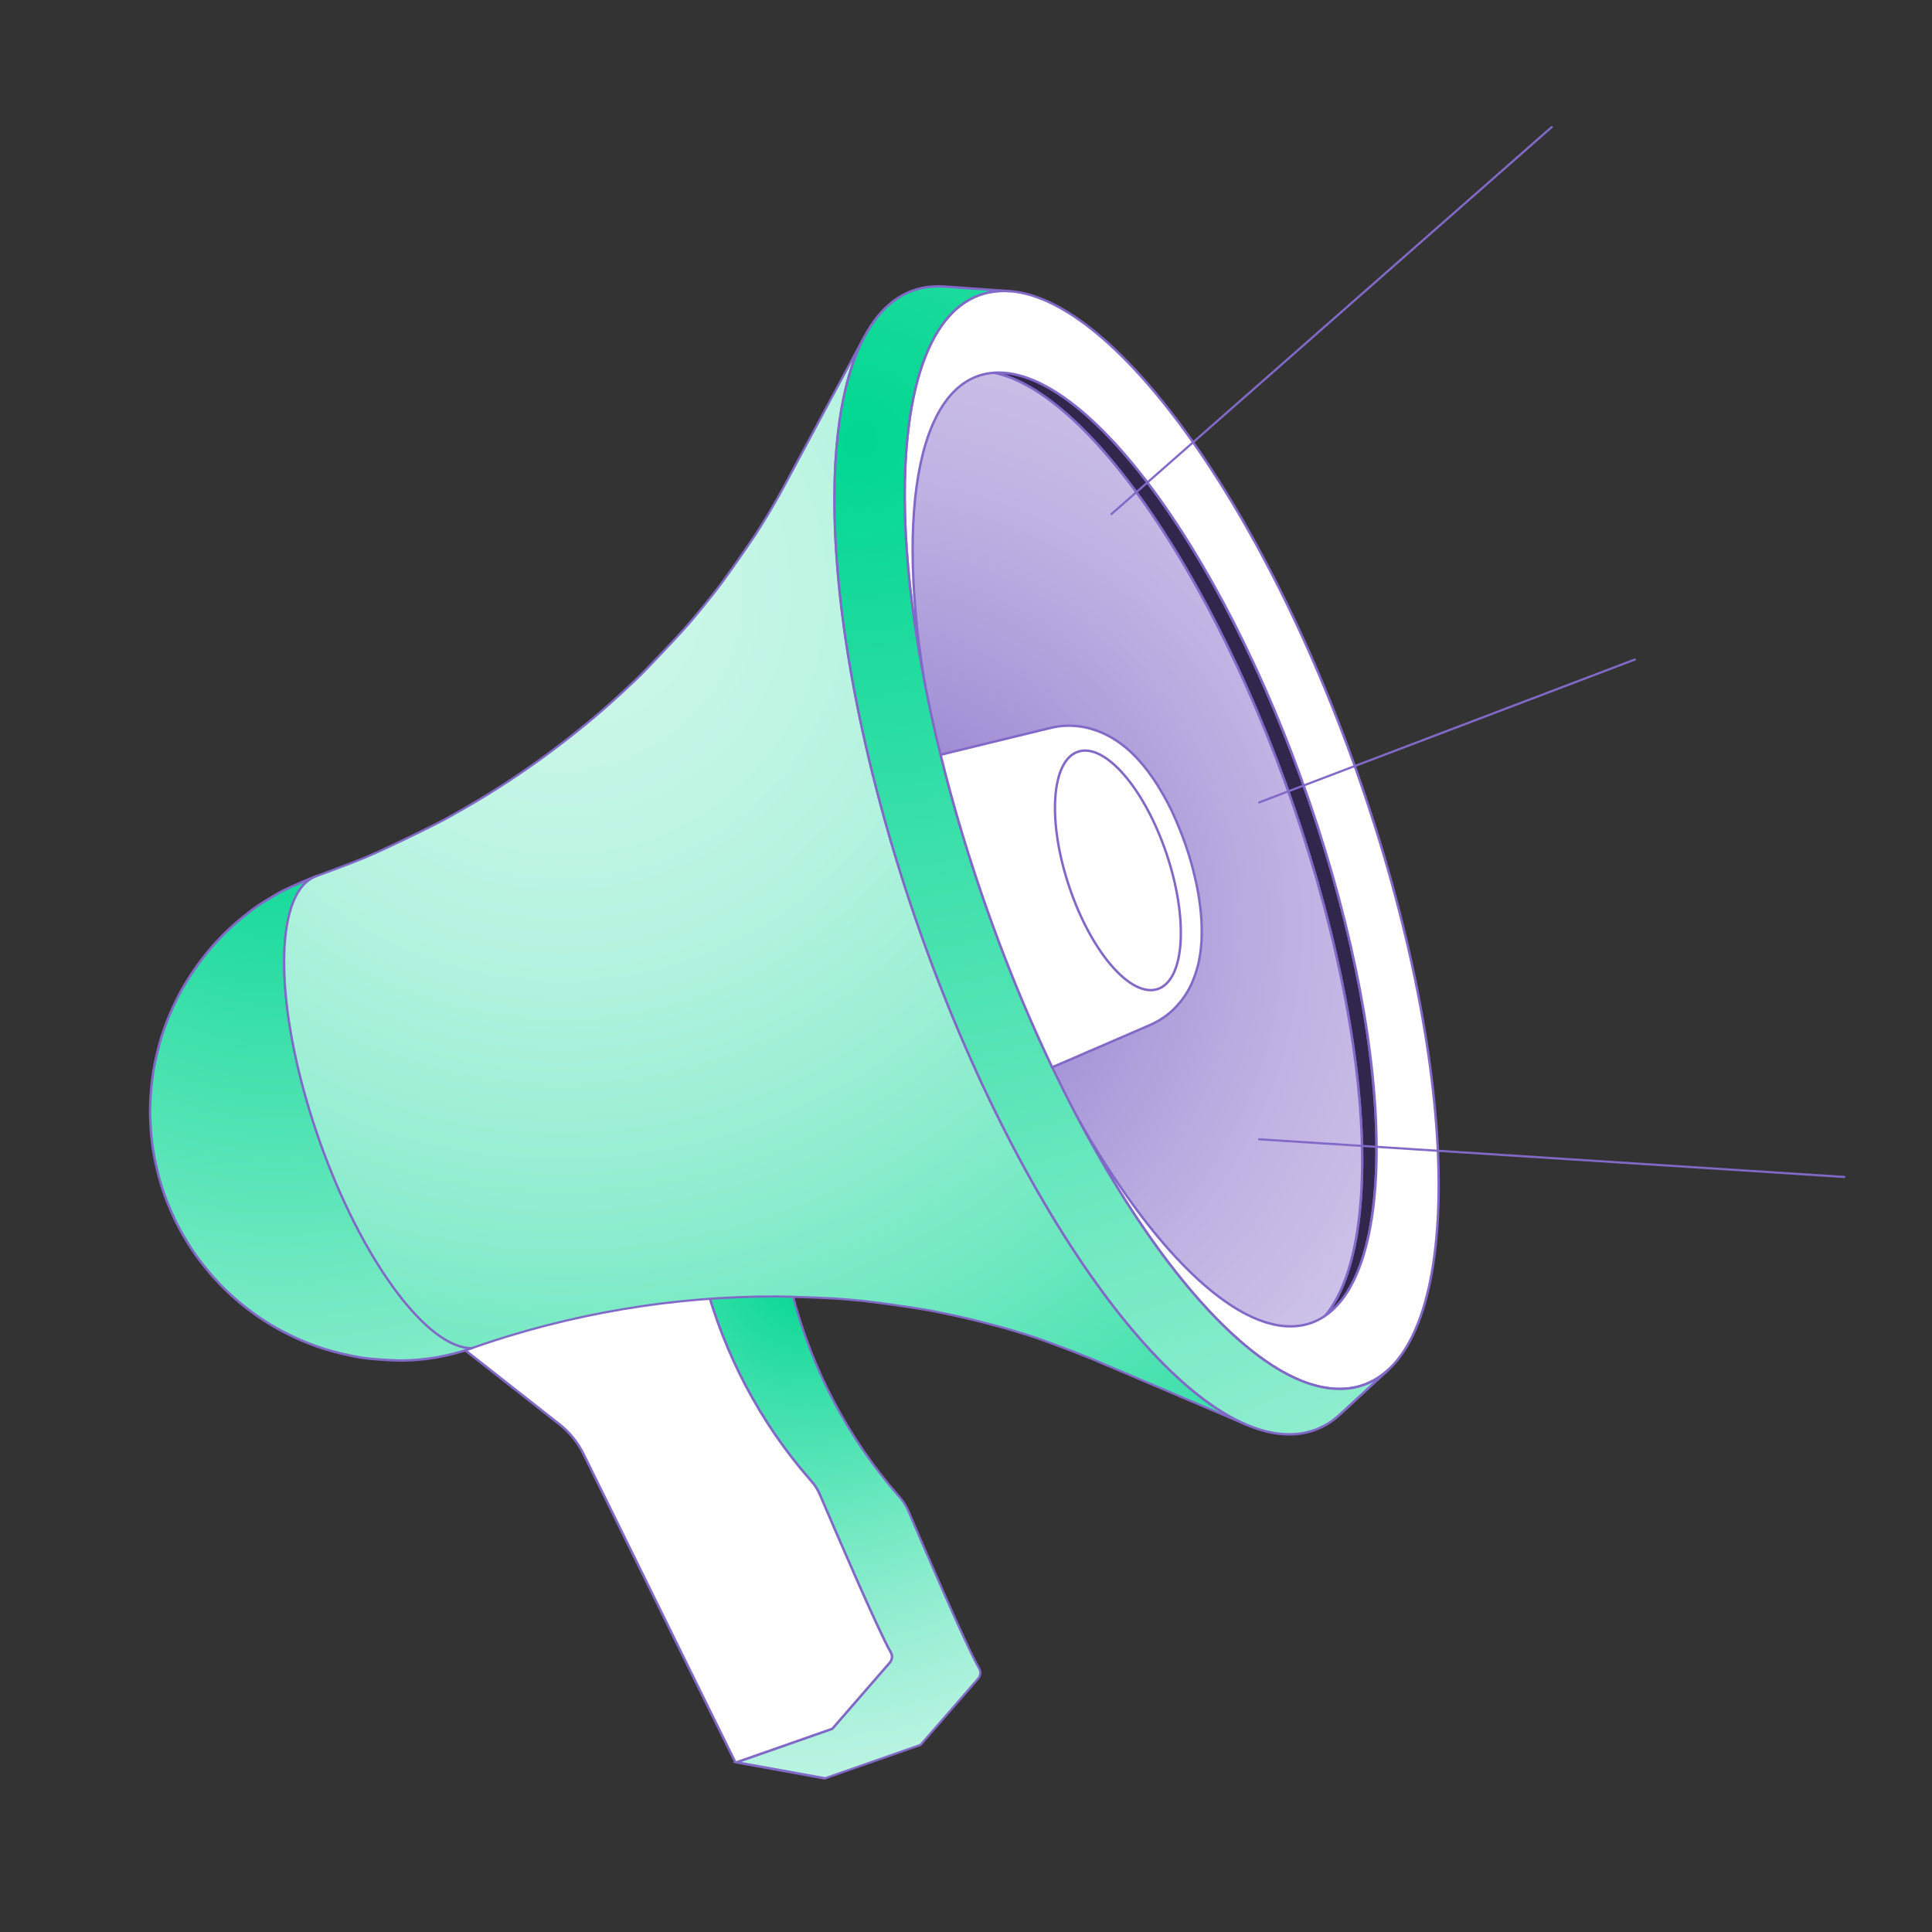 <?xml version="1.0" encoding="UTF-8"?> <svg xmlns="http://www.w3.org/2000/svg" xmlns:xlink="http://www.w3.org/1999/xlink" id="b" width="400" height="400" viewBox="0 0 400 400"><rect x="0" y="0" width="400" height="400" fill="#333333" stroke="none"/><defs><radialGradient id="c" cx="166.655" cy="262.736" fx="166.655" fy="262.736" r="138.39" gradientUnits="userSpaceOnUse"><stop offset="0" stop-color="#00d791"></stop><stop offset=".197" stop-color="#3ce0aa"></stop><stop offset=".401" stop-color="#73e9c2"></stop><stop offset=".577" stop-color="#9cefd4"></stop><stop offset=".716" stop-color="#b4f3df"></stop><stop offset=".801" stop-color="#bef5e3"></stop><stop offset=".894" stop-color="#c8f6e7"></stop><stop offset="1" stop-color="#cef7ea"></stop></radialGradient><radialGradient id="d" cx="57.841" cy="161.976" fx="57.841" fy="161.976" r="266.19" xlink:href="#c"></radialGradient><radialGradient id="e" cx="176.604" cy="191.991" fx="176.604" fy="191.991" r="154.171" gradientUnits="userSpaceOnUse"><stop offset="0" stop-color="#8269c8"></stop><stop offset=".048" stop-color="#8870ca"></stop><stop offset=".332" stop-color="#a796d8"></stop><stop offset=".594" stop-color="#bfb1e2"></stop><stop offset=".825" stop-color="#cdc2e8"></stop><stop offset="1" stop-color="#d2c8eb"></stop></radialGradient><radialGradient id="f" cx="116.302" cy="121.953" fx="116.302" fy="121.953" r="270.184" gradientUnits="userSpaceOnUse"><stop offset="0" stop-color="#cef7ea"></stop><stop offset=".106" stop-color="#c8f6e7"></stop><stop offset=".199" stop-color="#bef5e3"></stop><stop offset=".284" stop-color="#b4f3df"></stop><stop offset=".423" stop-color="#9cefd4"></stop><stop offset=".599" stop-color="#73e9c2"></stop><stop offset=".803" stop-color="#3ce0aa"></stop><stop offset="1" stop-color="#00d791"></stop></radialGradient><radialGradient id="g" cx="178.012" cy="91.075" fx="178.012" fy="91.075" r="438.13" xlink:href="#c"></radialGradient></defs><path d="M170.673,368.181l-18.29-3.329c.054.01.112.006.166-.013l18.29,3.329c-.055.019-.112.023-.166.013Z" style="fill:#fff; stroke:#8269c8; stroke-linejoin:round; stroke-width:.5px;"></path><path d="M202.489,347.567l-11.897,13.692-19.75,6.905-18.295-3.317,19.767-6.922,11.881-13.675c.542-.626.626-1.506.203-2.2-2.403-4.028-11.914-26.215-14.588-32.46-.457-1.1-1.083-2.099-1.862-2.979l-.288-.321c-10.273-11.779-17.736-25.928-21.798-41.328l18.295,3.317c4.045,15.418,11.508,29.549,21.798,41.345l.288.305c.762.88,1.388,1.895,1.862,2.979,2.674,6.262,12.168,28.432,14.588,32.477.406.677.338,1.574-.203,2.183Z" style="fill:url(#c); stroke:#8269c8; stroke-linecap:round; stroke-miterlimit:10; stroke-width:.448px;"></path><path d="M184.194,344.25l-11.881,13.675-19.767,6.922c-.152.051-.322-.017-.389-.169l-31.309-63.566c-1.202-2.454-2.894-4.552-4.993-6.211l-23.033-18.092c-.592-.474-.406-1.421.271-1.659l52.769-10.188c4.062,15.401,11.525,29.549,21.798,41.328l.288.321c.778.88,1.405,1.879,1.862,2.979,2.674,6.245,12.185,28.432,14.588,32.46.423.694.338,1.574-.203,2.2Z" style="fill:#fff; stroke:#8269c8; stroke-linejoin:round; stroke-width:.5px;"></path><path d="M203.606,76.863c1.417.104,2.834.207,4.251.311,20.585,1.507,50.071,45.145,66.46,98.738,13.907,45.478,13.991,83.763,1.675,95.209l-0.0 0c-1.041.967-2.082,1.934-3.122,2.902,12.521-11.636,12.435-50.555-1.702-96.786-16.66-54.481-46.634-98.842-67.56-100.374Z" style="fill:#31264b; stroke:#8269c8; stroke-linejoin:round; stroke-width:.5px;"></path><path d="M82.672,281.694c-2.399-.097-5.605-.261-7.977-.632-2.324-.363-5.385-1.103-7.629-1.808-2.762-.868-8.231-2.908-13.824-6.811-6.557-4.577-10.101-9.156-11.803-11.356-1.973-2.55-3.678-5.593-4.153-6.465-1.627-2.985-2.581-5.513-3.039-6.727-1.379-3.655-2.035-7.023-2.351-8.641-.409-2.1-.675-4.61-.788-7.461-.149-3.736.256-7.097.389-8.202.342-2.839.701-4.255,1.487-7.358.847-3.345,3.056-8.891,5.639-13.02,1.305-2.085,4.36-6.968,9.951-11.896,1.821-1.606,4.378-3.63,6.474-4.857,1.067-.624,2.454-1.524,3.566-2.063,2.048-.991,4.831-2.205,6.952-3.028-1.702.598-3.088,1.943-4.15,3.921-4.115,7.663-3.366,24.819,2.731,44.759,7.348,24.03,19.997,44.032,29.911,48.251,1.262.537,2.48.819,3.637.82-4.983,1.75-10.045,2.579-15.023,2.574Z" style="fill:url(#d); stroke:#8269c8; stroke-linejoin:round; stroke-width:.5px;"></path><path d="M271.167,177.237c-16.952-55.435-47.688-100.392-68.651-100.415-5.535-.006-9.836,3.122-12.855,8.749-4.068,7.581-8.136,15.162-12.204,22.743,1.793-3.341,4.14-5.595,7.01-6.613-25.519,44.969-65.737,78.93-113.285,95.633.445-.157.923-.237,1.432-.236,6.886.007,16.982,14.775,22.55,32.984,5.156,16.862,4.622,30.763-.953,32.721,47.548-16.702,100.184-15.359,148.246,3.761-1.114.388-2.298.61-3.571.609l25.019,10.397c20.963.022,24.215-44.899,7.263-100.334Z" style="fill:url(#e); stroke:#8269c8; stroke-linecap:round; stroke-miterlimit:10; stroke-width:.5px;"></path><path d="M277.341,287.557c-15.282,0-35.134-21.104-52.481-52.871-1.083-2.014-2.183-4.011-3.283-6.008,15.062,27.586,32.325,45.914,45.593,45.931,20.63.017,23.829-44.171,7.142-98.7-16.67-54.529-46.913-98.751-67.526-98.768-16.45-.017-21.815,28.06-14.859,67.086-.406-2.251-.795-4.502-1.202-6.753-8.005-44.916-1.828-77.257,17.11-77.241,23.727.033,58.54,50.941,77.732,113.712,19.192,62.771,15.519,113.644-8.225,113.61Z" style="fill:#fff; stroke:#8269c8; stroke-linejoin:round; stroke-width:.5px;"></path><path d="M258.081,294.987c-.948-.406-2.234-.965-3.199-1.371-.474-.203-1.117-.474-1.591-.677-.965-.406-2.234-.948-3.199-1.354-.965-.423-2.234-.965-3.199-1.371-.474-.203-1.117-.474-1.608-.677-.948-.406-2.234-.948-3.199-1.371-.948-.406-2.234-.948-3.199-1.354-.474-.203-1.117-.474-1.591-.677-.965-.406-2.251-.965-3.199-1.371-.965-.406-2.251-.948-3.199-1.354-.491-.203-1.117-.474-1.608-.677-.948-.423-2.234-.965-3.199-1.371-3.148-1.269-7.396-2.894-10.594-4.045-1.777-.643-4.197-1.337-6.008-1.912-2.606-.812-9.697-2.606-12.016-3.063-1.895-.372-4.4-.948-6.313-1.252-3.723-.592-8.716-1.337-12.456-1.743-1.98-.203-4.62-.44-6.6-.541-3.453-.186-8.056-.339-11.508-.389-21.24-.017-42.513,3.537-62.906,10.696-1.151,0-2.369-.271-3.639-.812-9.917-4.214-22.56-24.218-29.905-48.25-6.093-19.936-6.854-37.097-2.742-44.764,1.066-1.98,2.454-3.317,4.163-3.91,7.074-2.64,9.46-3.52,12.591-4.959,3.622-1.659,8.428-3.977,11.999-5.771,1.811-.914,4.163-2.251,5.94-3.267,13.776-7.886,23.389-15.925,27.011-18.955,3.639-3.046,8.36-7.48,9.765-8.902,2.64-2.708,6.11-6.363,8.648-9.156,1.303-1.422,2.928-3.402,4.146-4.891,1.218-1.49,2.809-3.486,3.943-5.043,2.099-2.877,4.823-6.787,6.803-9.765.017-.017,1.015-1.54,2.522-4.028,1.236-2.099,2.454-4.197,3.605-6.346l16.45-30.649c-9.968,18.566-8.14,60.131,6.617,108.432,17.804,58.218,48.453,106.688,72.468,116.911Z" style="fill:url(#f); stroke:#8269c8; stroke-linecap:round; stroke-miterlimit:10; stroke-width:.448px;"></path><path d="M287.461,283.58c-3.334,3.08-6.651,6.143-9.985,9.223-2.928,2.725-6.465,4.163-10.577,4.163-24.811-.017-61.214-53.259-81.286-118.89-20.055-65.631-16.213-118.823,8.614-118.789.406,0,.812.017,1.235.034l13.556.965c-.406-.034-.795-.051-1.185-.051-23.744-.017-27.434,50.856-8.225,113.627,19.192,62.771,53.987,113.678,77.732,113.695,3.926.017,7.311-1.371,10.12-3.977Z" style="fill:url(#g); stroke:#8269c8; stroke-linejoin:round; stroke-width:.5px;"></path><path d="M248.802,193.435v.119c0,.338-.017.694-.034,1.049-.017.135-.017.288-.017.423-.017.254-.051.49-.068.728-.017.288-.051.575-.085.88v.034c-.068.559-.152,1.134-.254,1.709-.034.186-.068.355-.102.524-.051.254-.102.508-.152.745-.034.101-.068.203-.085.305-.068.237-.135.474-.203.711-.085.321-.186.626-.288.931-.051.169-.102.322-.169.491-.186.508-.372.999-.575,1.438,0,.017-.017.051-.017.068-.237.525-.643,1.32-1.185,2.183-.118.186-.237.355-.338.525-.085.119-.186.254-.271.372-.186.271-.389.525-.558.745-.051.067-.085.101-.135.152l-.305.355c-.288.339-.575.643-.863.931-.051.051-.118.119-.169.169-.982.931-1.929,1.625-2.759,2.115-.085.051-.152.102-.237.152-.762.44-1.388.728-1.777.914h-.017c-3.554,1.54-7.108,3.08-10.679,4.62-.237.102-.525.22-.779.338-.355.152-.711.305-1.066.457-.034.017-.068.034-.102.034-1.286.559-2.589,1.134-3.876,1.692-.169.068-.372.152-.559.237-.457.203-.931.389-1.388.592-.322.136-.643.288-.965.423h-.017c-.288.119-.575.254-.863.372-6.854-14.351-13.099-30.311-18.244-47.116-1.828-5.974-3.452-11.847-4.857-17.584.728-.186,1.455-.355,2.183-.541.626-.152,1.439-.355,2.065-.508.305-.068.711-.169,1.032-.237.609-.152,1.439-.355,2.048-.508.626-.152,1.438-.355,2.065-.507.305-.068.711-.169,1.015-.254.626-.135,1.438-.338,2.065-.49.609-.152,1.439-.356,2.048-.508.322-.068.728-.169,1.032-.254.609-.136,1.438-.338,2.065-.491.609-.152,1.439-.355,2.048-.507.305-.068.728-.169,1.032-.254.609-.152,1.422-.338,2.048-.49.152-.034.322-.085.525-.119.677-.152,1.557-.305,2.606-.338.423-.017.812-.017,1.168,0h.085c.474.017.863.05,1.218.084.034,0,.085.017.118.017.372.034.694.085.863.119.085.017.22.034.355.068.135.017.254.051.389.084.322.068.677.152,1.083.271.068.017.135.034.203.051.068.017.118.051.186.068.559.169,1.185.389,1.862.677.051.034.102.051.169.085.592.254,1.218.575,1.862.948.085.068.186.118.271.169.169.102.322.186.491.305.305.203.745.491,1.269.88.034.034.068.051.102.085,1.54,1.168,3.876,3.266,6.448,7.04.017.017.017.034.034.051.694.998,1.388,2.132,2.099,3.385.017.034.034.067.051.101.135.237.271.474.406.711.017.034.034.068.051.101.728,1.32,1.642,3.182,2.623,5.585.135.305.254.593.355.88.017.017.017.034.017.051.88,2.183,1.489,4.045,1.828,5.196.051.152.085.271.118.423.034.102.068.186.102.288.423,1.439.779,2.877,1.083,4.248,0,.017.017.034.017.051.102.423.186.846.271,1.269,0,.051.017.118.034.169.372,1.895.609,3.588.728,4.874.068.541.254,2.488.22,4.84Z" style="fill:#fff; stroke:#8269c8; stroke-linejoin:round; stroke-width:.5px;"></path><ellipse cx="231.451" cy="180.197" rx="10.636" ry="25.916" transform="translate(-45.348 83.125) rotate(-18.577)" style="fill:#fff; stroke:#8269c8; stroke-linejoin:round; stroke-width:.5px;"></ellipse><line x1="230.114" y1="106.433" x2="321.267" y2="26.303" style="fill:none; stroke:#8269c8; stroke-linecap:round; stroke-miterlimit:10; stroke-width:.448px;"></line><line x1="381.824" y1="243.674" x2="260.709" y2="235.879" style="fill:none; stroke:#8269c8; stroke-linecap:round; stroke-miterlimit:10; stroke-width:.448px;"></line><line x1="260.709" y1="166.126" x2="338.476" y2="136.548" style="fill:none; stroke:#8269c8; stroke-linecap:round; stroke-miterlimit:10; stroke-width:.448px;"></line></svg> 